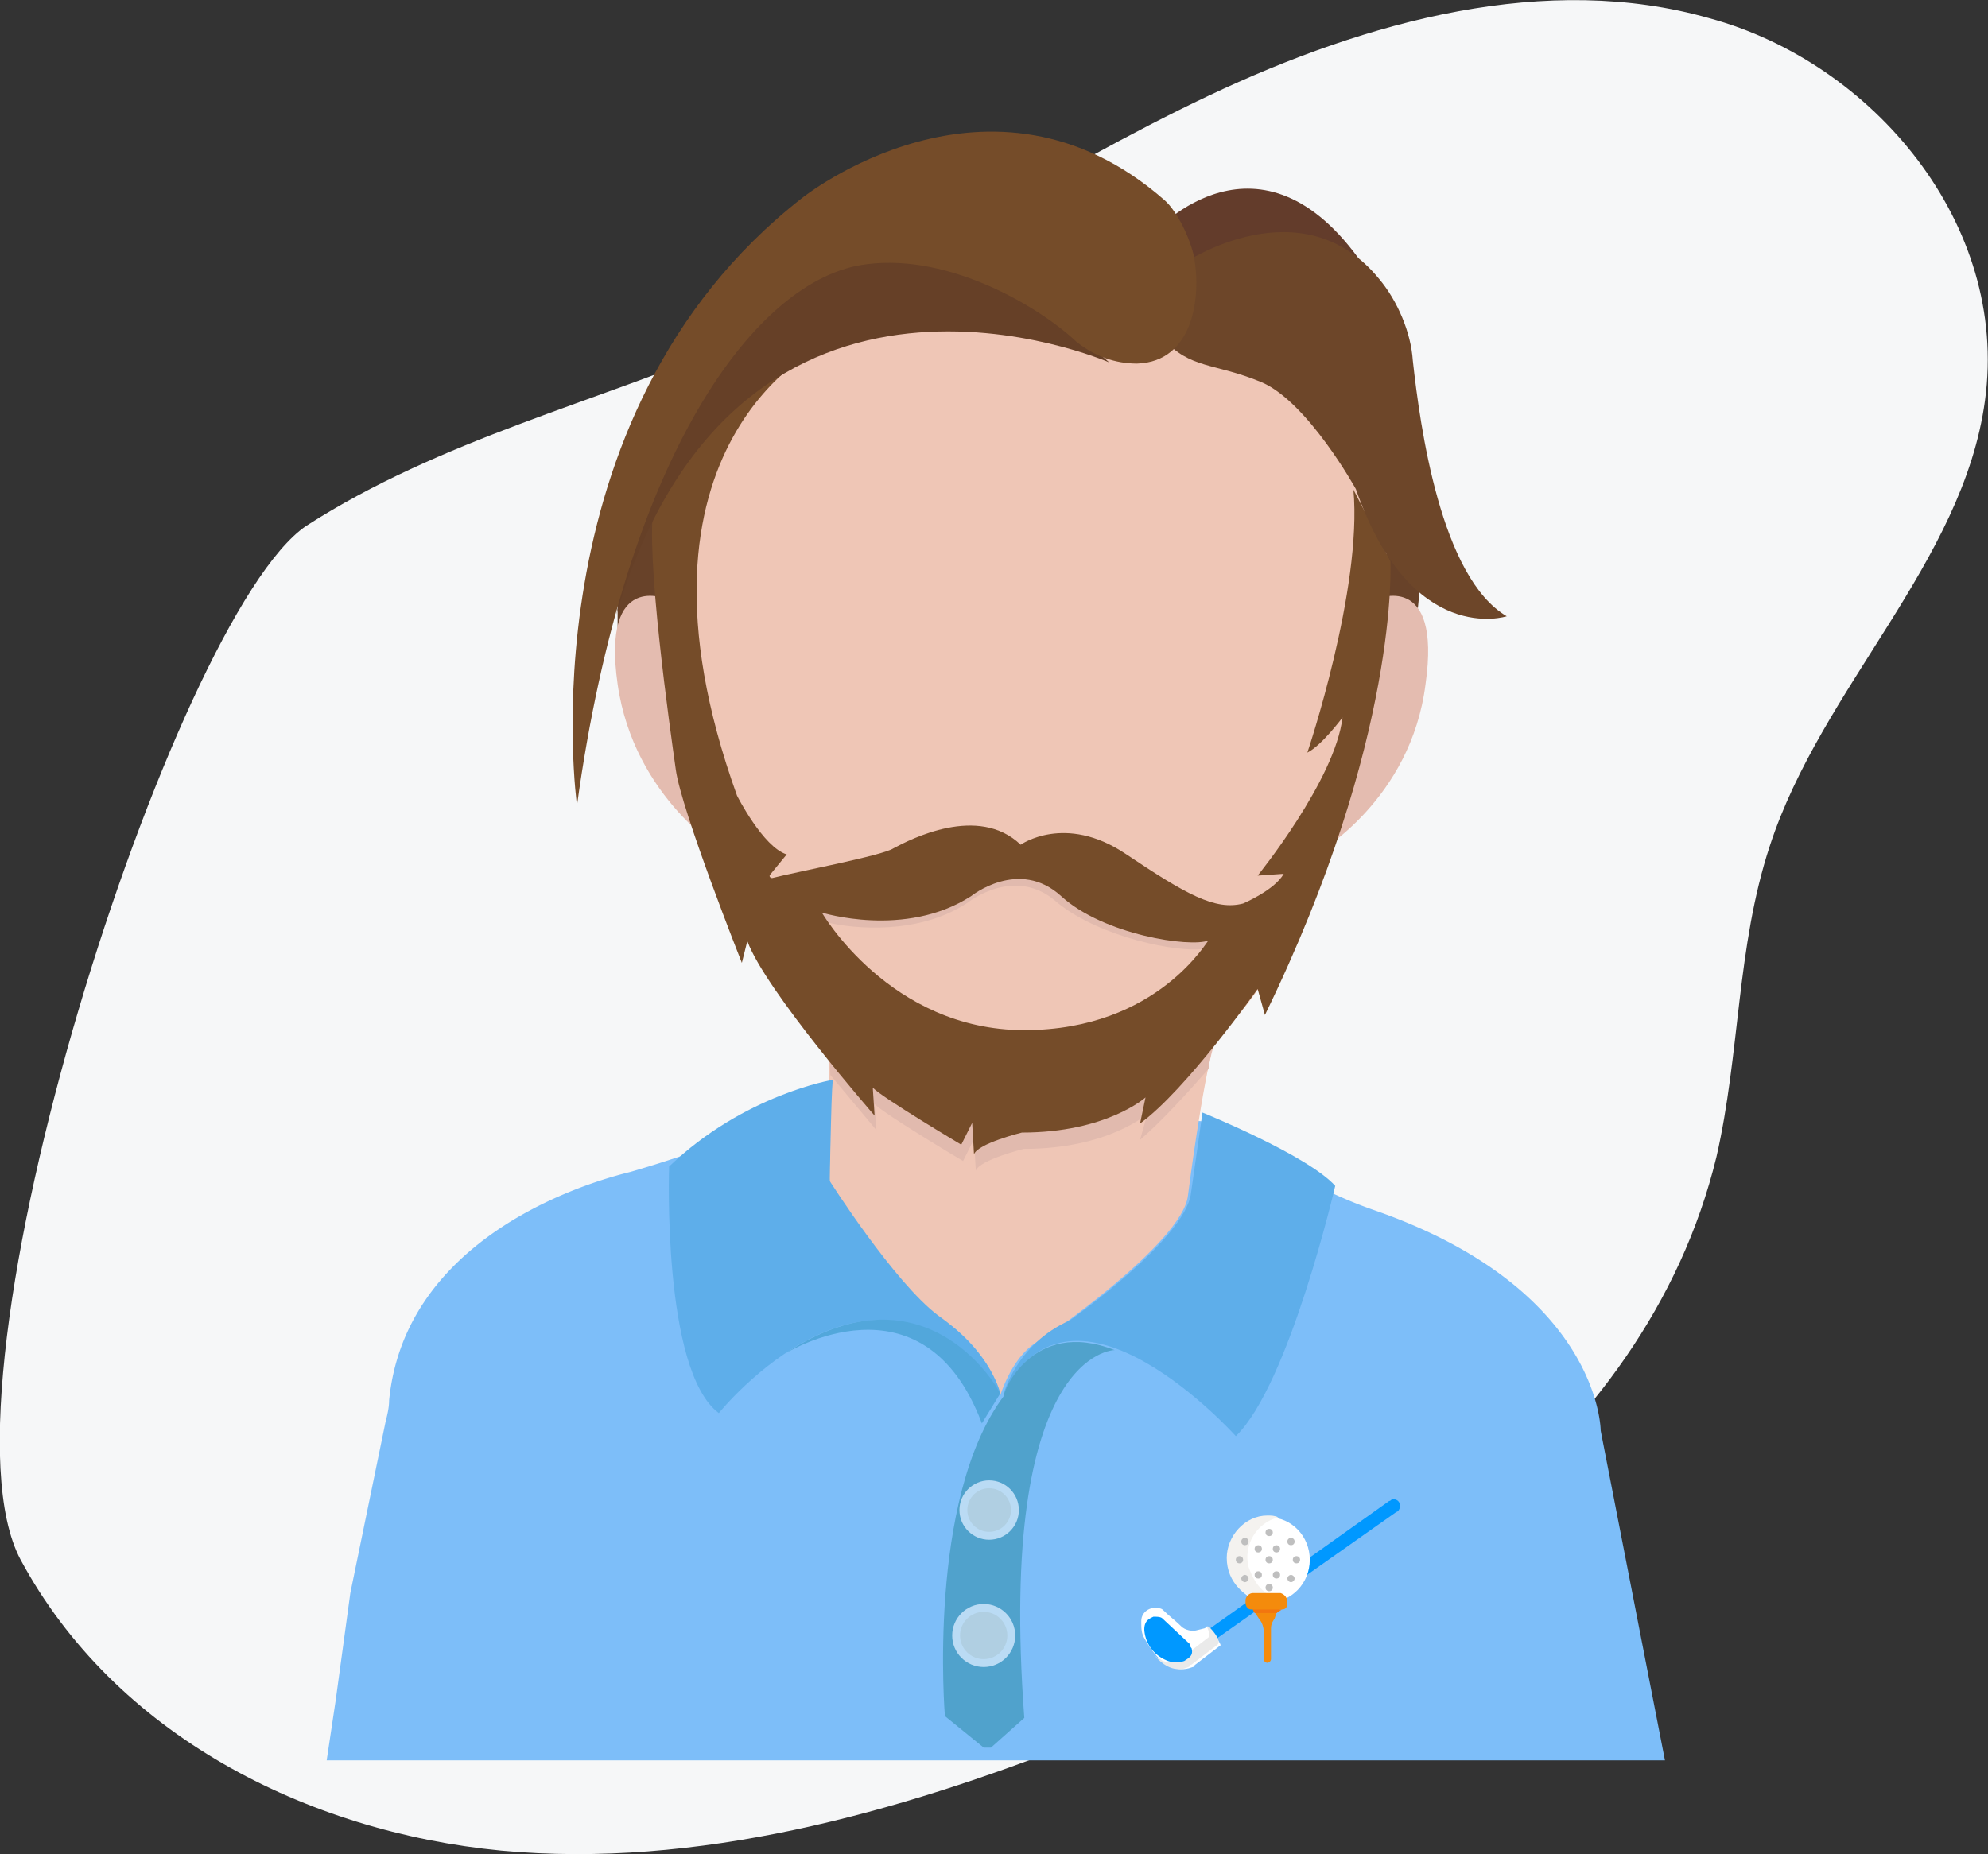 <svg xmlns="http://www.w3.org/2000/svg" xmlns:xlink="http://www.w3.org/1999/xlink" width="328" height="306" xmlns:v="https://vecta.io/nano"><rect width="100%" height="100%" fill="#333333" stroke="none"/><path d="M3.4 257.4c15.5 28.8 47.1 44.9 79.3 48 32.2 3 65-6.1 95.7-18.2 45.3-17.6 93-47.7 104.8-96.3 3.9-17 3.3-34.6 8.8-51.3 8.5-26.1 31.9-46.8 35.5-73.5C331.5 37 309 10.3 282 3c-26.7-7.6-56.2.3-82.6 12.8S148.7 45 122.2 56.2C98.5 66.4 72.7 72.5 50.5 86.8 28.6 101.7-12.1 228.3 3.4 257.4z" fill="#f6f7f8"/><path d="M108.5 85s-2.4 84.7 51.9 99.9c0 0 19.1 2.7 28.9-3.3 9.7-6.1 38-31.6 40.4-91.1l-7-16.7-2.4-5.5-12.2-8.2-4.9-2.7-10.5-3.4h-11.8l-12.2-.9-10.7-1.2-14.6.9-9.4 3.6-8.2 3.3-7.9 7-4.6 5.8-2.1 4.9-2.7 7.6z" fill="#efc6b6"/><path d="M101.9 93.8V109l3.3 1.2 4.2-1.2 3.4-1.6-2.4-9.7 1.5-6.7v-6.9l-1.5-3.4-2.5-2.1-1.8 2.7-3 6.1z" fill="#684229"/><path d="M110.1 98.9s-10.9-4.9-8.2 14 17.9 27.9 17.9 27.9l-3-15.2-1.8-10.3-4.9-16.4z" fill="#e4bcb0"/><path d="M234.6 93.5l-1.2 12.4-6.1-.9V94.7l2.4-5.2z" fill="#684229"/><path d="M136.8 180.9l-16.4 7a210.47 210.47 0 0 1-16.4 5.5c-12.2 3-37.4 13.1-39.8 37.7 0 1.2-.3 2.4-.6 3.6l-5.8 28.2-2.4 17.6-1.5 10h220.8l-10.6-54.4s0-23.4-37.4-36.4c-5.2-1.8-10.3-4.3-14.9-7l-12.5-7.6-62.5-4.2z" fill="#7dbef9"/><path d="M136.5 170s.9 16.4.3 23.1c0 1.2 0 2.1.6 3.3 2.7 4.6 10 16.7 19.7 22.5 0 0 6.4 4.6 7.9 11.5 0 0 2.1-7.3 7-9.4 0 0 23.1-15.8 24-23.7 0 0 2.4-18.8 4.3-24.9l-13.1 5.8-14.6 5.8-8.2-.9-5.8-1.2-12.2-2.7-9.9-9.2z" fill="#efc6b6"/><path d="M198.4 156.6l4.3-5.8c-3.3-.3-7.3-2.4-14-6.7h-51c-2.4.6-4.6.9-6.7 1.5l5.8 6.7c3.9.9 14.6 2.1 22.8-3.3 0 0 7.9-6.4 14.9 0 7.2 5.8 20 8.2 23.9 7.6zm1 19.8c.3-2.4.9-4.6 1.5-5.8l-13.1 5.5-14.6 6.1-8.2-.9-5.8-1.2-12.2-2.7-10.3-9.1.3 9.1 7.6 9.1-.3-4.3c1.8 1.8 14.6 9.4 14.6 9.4l1.8-3.6.3 5.2c.6-1.8 7.9-3.6 7.9-3.6 14 0 20.4-5.8 20.4-5.8l-1.2 4.3c3.4-2.9 7.6-7.5 11.3-11.7z" fill="#e1baae"/><path d="M227 98.9s10.9-4.9 8.2 14c-2.4 19.1-17.9 27.9-17.9 27.9l3-15.2 1.8-10.3 4.9-16.4z" fill="#e4bcb0"/><path d="M229.4 92.6l-6.1-11.8c1.5 16.4-7.6 43.4-7.6 43.4 2.4-1.2 5.8-5.8 5.8-5.8-1.2 10.3-14 26.1-14 26.1l4.3-.3c-1.5 2.7-6.7 4.9-6.7 4.9-4.6 1.2-9.4-1.5-19.4-8.2s-17.3-1.5-17.3-1.5c-7-6.7-18.2-.9-21 .6-1.8 1.2-16.1 3.9-20 4.9-.3 0-.6-.3-.3-.6l2.7-3.3c-3.9-1.2-8.2-9.7-8.2-9.7-21-58.3 14.3-74.4 14.3-74.4l-6.4.9-7.9 3.9-13.7 21.6c-1.5 7.9 2.7 37.3 3.6 43.7.9 6.7 10.9 31.9 10.9 31.9l.9-3.6c3 8.2 21 28.8 21 28.8l-.3-4.6c1.8 1.8 14.6 9.4 14.6 9.4l1.8-3.6.3 5.2c.6-1.8 7.9-3.6 7.9-3.6 14 0 20.4-5.8 20.4-5.8l-.9 4.3c7.6-5.5 19.4-22.2 19.4-22.2l1.2 4.3c22.3-45.8 20.7-74.9 20.7-74.9zM169 170c-22.2 0-33.4-19.4-33.4-19.4s13.7 4.3 24.6-2.7c0 0 7.9-6.4 14.9 0s21.3 8.5 24.3 7.3c0-.4-8.2 14.8-30.4 14.8z" fill="#754c29"/><path d="M183 59.8s-61.1-26.7-81.4 41.9c.3 0 18.2-98.4 81.4-41.9z" fill="#664027"/><path d="M190.6 38.2s17.3-19.1 34.3 5.5l-21.6.3-8.8 2.1-3.9-7.9z" fill="#633c2b"/><path d="M195.4 43.4s19.4-13.1 32.2 2.7c3 3.6 5.2 8.8 5.5 13.4 1.2 10.9 4.6 35.8 15.5 42.2 0 0-15.8 5.2-24.9-21 0 0-7.9-14.3-15.5-17.6-7.9-3.3-11.8-2.1-16.4-7.3l3.6-12.4z" fill="#6d4629"/><path d="M95.2 132.9s-9.1-64.1 37.1-100.2c0 0 31-24.9 59.8.3 2.1 1.8 4.3 6.4 4.9 9.4 1.2 6.4 0 17.3-9.4 17.6-3.6 0-7-1.2-10-3.6-5.8-5.5-20.7-14.6-34.6-12.8-18.4 2.2-39.9 31.9-47.8 89.3z" fill="#754c29"/><path d="M137.4 178.2s-14.6 2.4-27 14.3c0 0-1.2 33.7 8.2 40.7 0 0 26.1-32.5 46.5-3 0 0-1.2-6.7-10.3-13.1-7.3-5.5-17.9-22.2-17.9-22.2s.2-13.7.5-16.7zm61 5.4s17.3 7 21.9 12.1c0 0-7.6 32.8-16.4 41.3 0 0-27-30.1-38.3-7 0 0 2.1-8.2 10.9-12.1 0 0 19.1-13.4 20-21l1.9-13.3z" fill="#5eaeea"/><path d="M183.9 222.8s-19.4 0-14.9 60.7l-5.5 4.9h-1.2l-6.4-5.2s-3-35.8 9.7-52.8c-.3-.3 4.6-13 18.3-7.6z" fill="#50a2cc"/><g fill="#badbf4"><circle cx="162.3" cy="269.9" r="5.2"/><circle cx="163.2" cy="249.2" r="4.9"/></g><path d="M129.5 223.4s22.8-14.3 32.5 11.5l3-4.9c.3.1-11.8-22.4-35.5-6.6z" fill="#52a7db"/><g fill="#b0cfe2"><circle cx="163.2" cy="249.2" r="3.6"/><circle cx="162.3" cy="269.9" r="3.9"/></g><path d="M199.4 270.2l-.6-.9.6-.3.3-.3 29.5-21c.3 0 .3-.3.6-.3.6 0 1.2.3 1.2 1.2h0c0 .3-.3.9-.6.9l-29.8 21h0l-.9.6-.3-.9z" fill="#0098ff"/><path d="M199.4 268.7c0-.3-.3-.3-.6 0l-1.2.3c-.9.3-2.1 0-2.7-.6-.9-.9-2.1-1.8-3-2.7-.3-.3-.6-.3-.9-.3-1.2-.3-2.7.6-2.7 2.1v.3c0 .9 0 1.8.6 2.7 3.6 6.4 7 4.9 7.9 4.6 0 0 .3 0 .3-.3l4.3-3.3c-.2-.7-1.4-2.2-2-2.8z" fill="#fff"/><path d="M194.8 273.8s.3 0 .3-.3l4.3-3.3c.3-.3 0-1.2-.3-1.8.3 0 .3 0 .6.3.6.6 1.8 2.1 1.2 2.7l-4.3 3.3s-.3 0-.3.3c-.6.3-3 1.5-5.8-1.8 1.9 1.8 3.7.9 4.3.6z" fill="#eaeaea"/><path d="M196.6 272c.3 1.2-.3 1.5-1.2 2.1a4.16 4.16 0 0 1-2.7 0c-3.9-1.5-3.9-5.2-3.9-5.2 0-1.5.9-1.8 1.5-2.1.6 0 1.2 0 1.5.3l4.6 4.3c-.1 0-.1.3.2.6z" fill="#0098ff"/><ellipse cx="209.4" cy="257.4" rx="6.7" ry="7" fill="#fff"/><circle cx="205.4" cy="254.4" r=".6" fill="#ade4f7"/><circle cx="213" cy="254.4" r=".6" fill="#bfbfbf"/><use xlink:href="#B" fill="#ade4f7"/><use xlink:href="#B" x="7.6" fill="#bfbfbf"/><circle cx="204.5" cy="257.4" r=".6" fill="#ade4f7"/><g fill="#bfbfbf"><circle cx="209.4" cy="257.4" r=".6"/><circle cx="207.6" cy="259.9" r=".6"/><circle cx="210.6" cy="259.9" r=".6"/><circle cx="207.6" cy="255.6" r=".6"/><circle cx="210.6" cy="255.6" r=".6"/><circle cx="213.9" cy="257.4" r=".6"/><circle cx="209.4" cy="252.9" r=".6"/><circle cx="209.4" cy="262" r=".6"/></g><path d="M210.9 263.8c-.6.3-1.2.3-1.8.3-3.6 0-6.7-3-6.7-7 0-3.6 3-7 6.7-7 .6 0 1.2 0 1.8.3-3.6.9-5.8 4.6-4.9 8.2 1 2.8 2.5 4.6 4.9 5.2z" fill="#f4f2ef"/><g fill="#bfbfbf"><circle cx="205.4" cy="254.4" r=".6"/><use xlink:href="#B"/><circle cx="204.5" cy="257.4" r=".6"/></g><path d="M212.4 264.4h0c0 .9-.3 1.2-.9 1.2h-.3l-.6.6-.3.9c-.6.9-.6 1.2-.6 2.1v4.6a.65.65 0 0 1-.6.6h0a.65.65 0 0 1-.6-.6v-4.6c0-.6-.3-1.5-.6-1.8l-.6-.9h0l-.6-.9h-.3c-.6 0-.9-.6-.9-1.2v-.3c0-.6.6-1.2 1.2-1.2h0 4.6c.8.3 1.1.9 1.1 1.5z" fill="#f48b0c"/><path d="M211.5 265.6h0l-.9.6H207l-.3-.6h-.3 5.1z" fill="#f2760f"/><defs ><path id="B" d="M205.4 259.9a.65.65 0 0 1 .6.6.65.65 0 0 1-.6.6.65.65 0 0 1-.6-.6.65.65 0 0 1 .6-.6z"/></defs></svg>